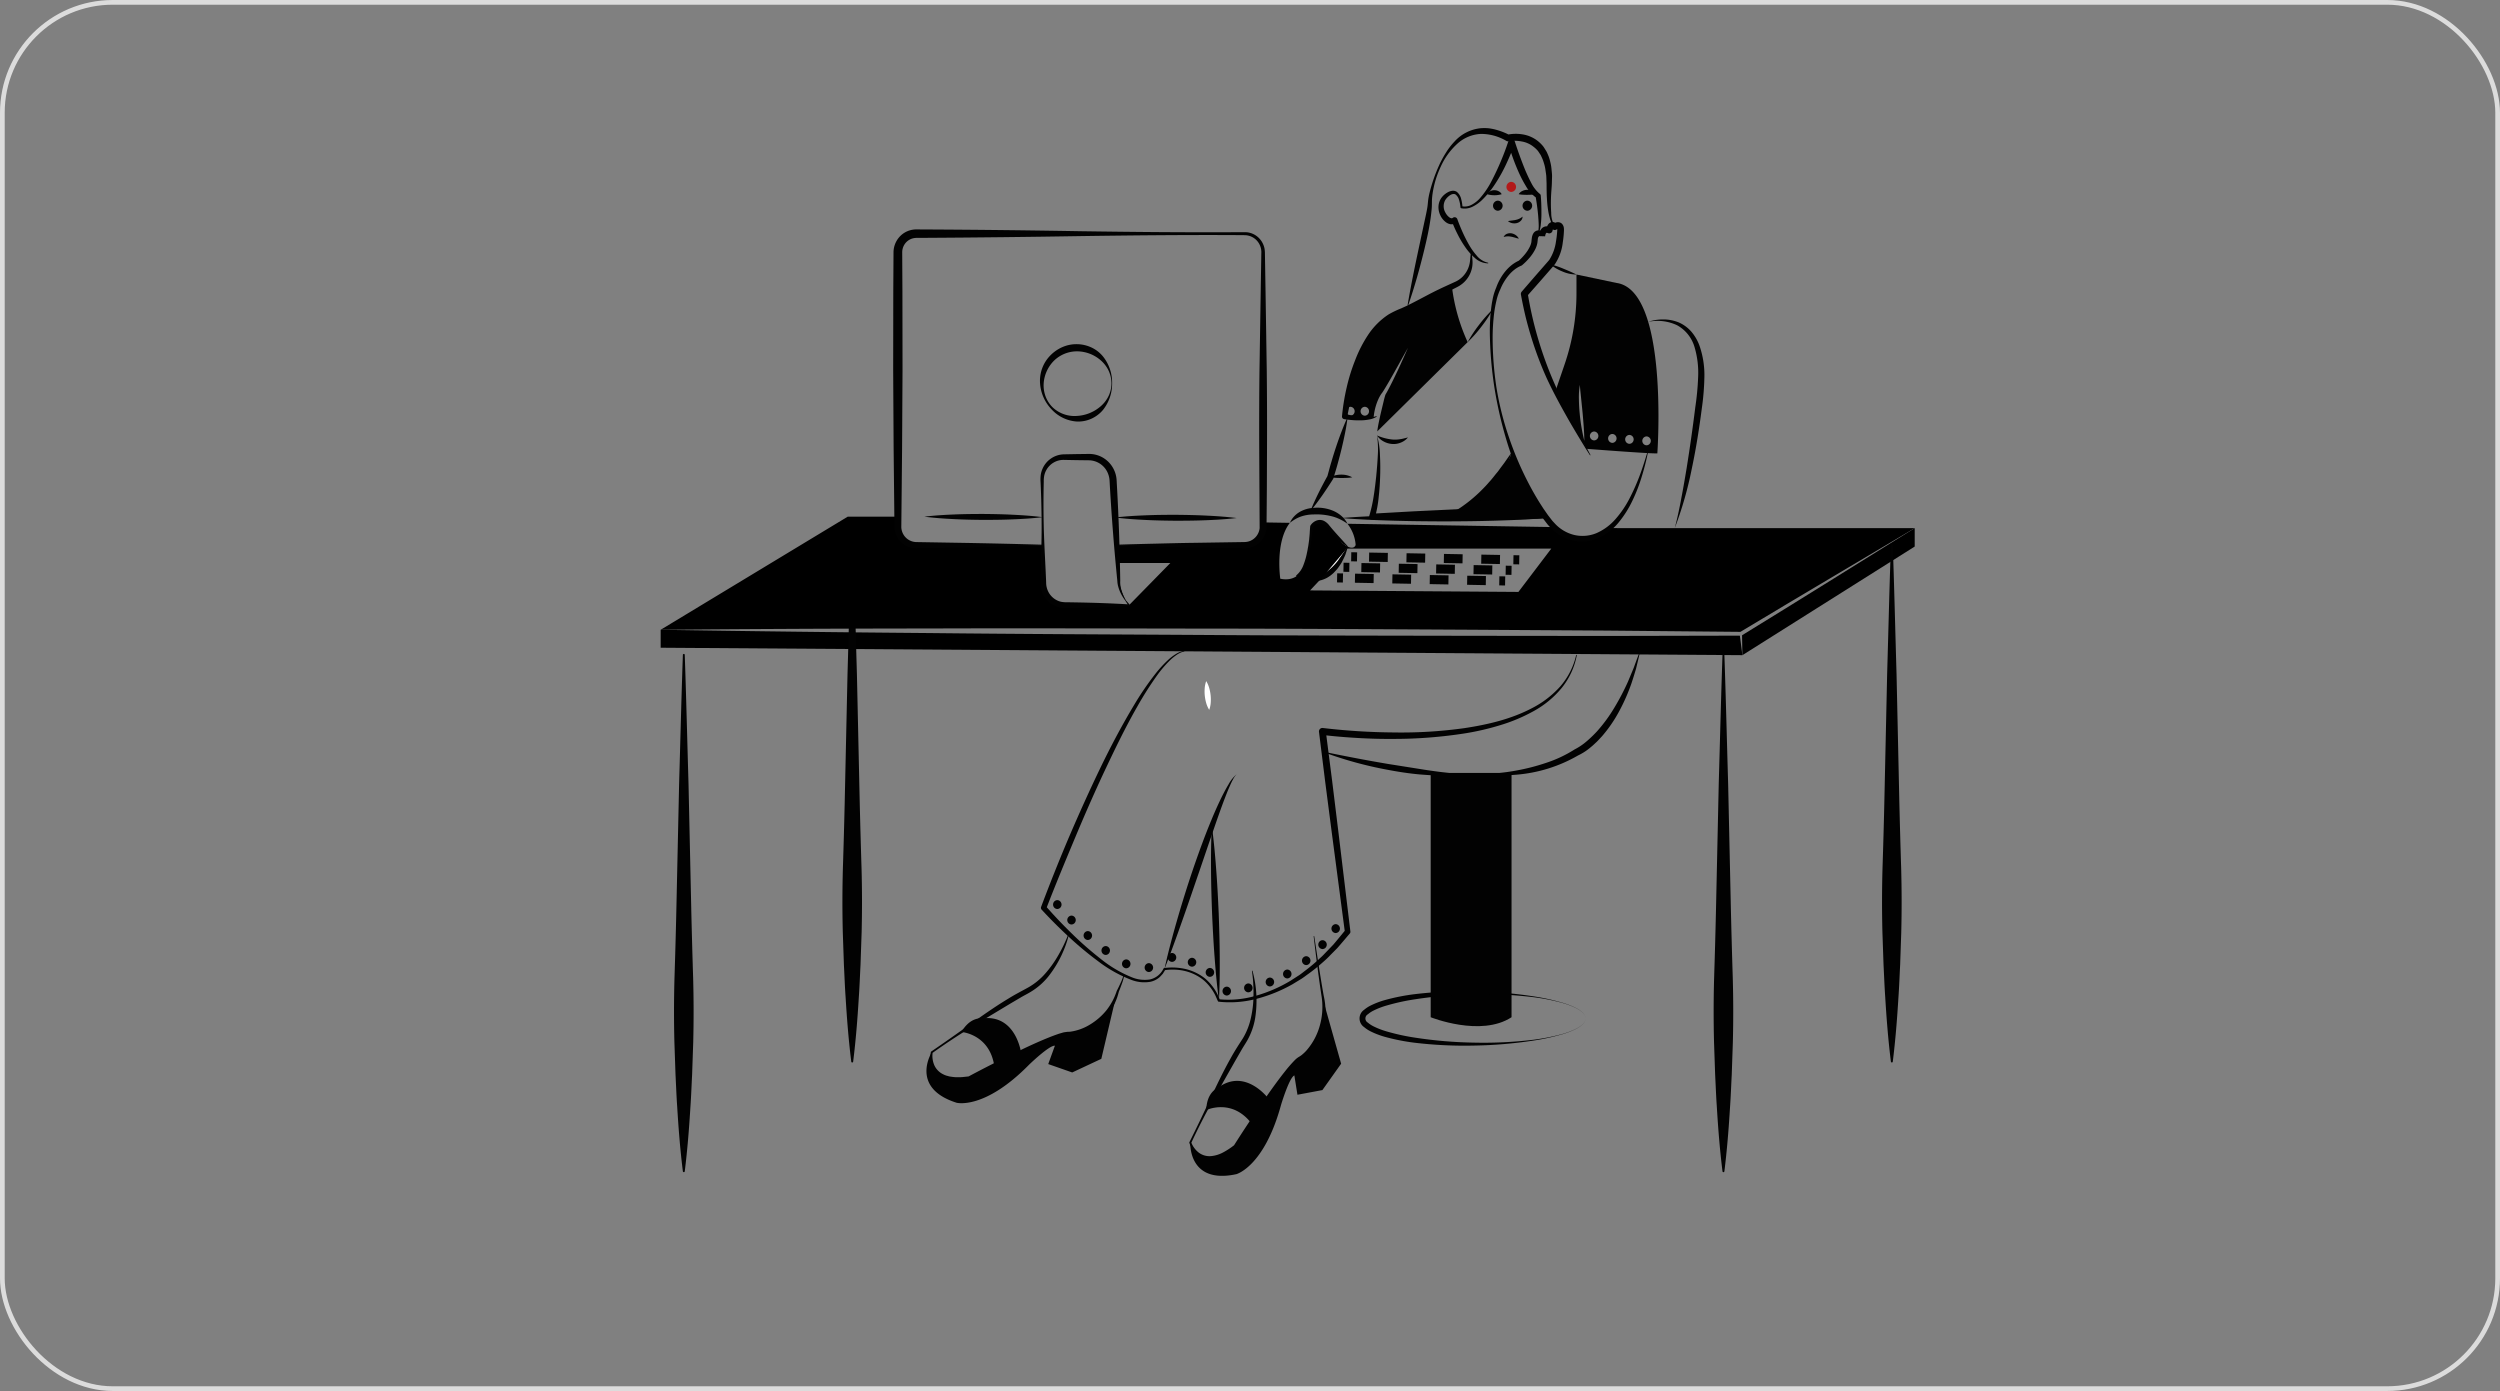 <svg xmlns="http://www.w3.org/2000/svg" width="532" height="296" fill="none"><rect width="100%" height="100%" fill="#808080" stroke="none"/><g clip-path="url(#a)"><path fill="#020202" d="M295.29 83.156c-.1.183-.199.372-.311.555-.05.095-.112.19-.156.278a3.389 3.389 0 0 0-.087.265 20.99 20.99 0 0 0-.305 1.169l-.572 2.38a107.08 107.08 0 0 0-.517 2.387c-.099.53-.199 1.054-.261 1.61l19.237-18.993a39.988 39.988 0 0 1-3.354-11.84 250.418 250.418 0 0 1-11.963 5.4c-8.567 3.605-10.869 22.27-10.869 22.27s3.95.884 6.178.227c.036-.458.1-.914.193-1.364a11.76 11.76 0 0 1 .783-2.488 7.48 7.48 0 0 1 .641-1.168 3.6 3.6 0 0 1 .218-.29l.168-.26c.118-.17.224-.346.33-.523.871-1.421 1.698-2.892 2.513-4.357L299.614 74a210.201 210.201 0 0 1-2.072 4.616c-.722 1.522-1.443 3.043-2.252 4.54Zm-7.92 5.304a.928.928 0 0 1-.639-.29.955.955 0 0 1 0-1.316.928.928 0 0 1 .639-.288.928.928 0 0 1 .639.288.954.954 0 0 1 .261.659.954.954 0 0 1-.261.658.928.928 0 0 1-.639.289Zm3.061 0a.928.928 0 0 1-.639-.29.955.955 0 0 1 0-1.316.928.928 0 0 1 .639-.288.928.928 0 0 1 .639.288.954.954 0 0 1 .261.659.954.954 0 0 1-.261.658.928.928 0 0 1-.639.289Z"/><path fill="#000" d="M293.029 92.663c1.036.46 2.137.752 3.262.867a6.497 6.497 0 0 0 1.616-.062c.554-.068 1.092-.243 1.704-.38a3.75 3.75 0 0 1-1.508 1.092c-.596.25-1.242.35-1.884.294a4.386 4.386 0 0 1-1.816-.552 3.785 3.785 0 0 1-1.374-1.259Zm-54.995 30.19a22.935 22.935 0 0 1-.149-2.607l.149 2.607Zm.044.771-.044-.77a12.678 12.678 0 0 0 1.493 4.918c-1.574-2.342-1.449-4.148-1.449-4.148Zm1.505 4.237c.199.296.43.6.685.909a5.726 5.726 0 0 1-.685-.909Zm131.197 11.561-230.191-1.585v-3.82c19.155.31 38.311.543 57.467.701 19.155.215 38.311.284 57.467.398 19.155.139 38.317.145 57.473.183l28.736.032 28.513-.064.535 4.155Z"/><path fill="#000" d="M407.449 112.385v3.921l-36.669 23.117-.068-4.237 9.17-5.658 9.195-5.702 18.372-11.441Z"/><path stroke="#020202" stroke-miterlimit="10" stroke-width="1.936" d="m284.534 122.971 1.244.023"/><path stroke="#020202" stroke-dasharray="3.98 3.98" stroke-miterlimit="10" stroke-width="1.936" d="m288.337 123.041 29.434.538"/><path stroke="#020202" stroke-miterlimit="10" stroke-width="1.936" d="m319.05 123.603 1.244.023m-34.399-2.914 1.244.022"/><path stroke="#020202" stroke-dasharray="3.98 3.98" stroke-miterlimit="10" stroke-width="1.936" d="m289.698 120.781 29.433.539"/><path stroke="#020202" stroke-miterlimit="10" stroke-width="1.936" d="m320.411 121.343 1.244.022m-34.118-2.884 1.245.022"/><path stroke="#020202" stroke-dasharray="3.98 3.98" stroke-miterlimit="10" stroke-width="1.936" d="m291.341 118.55 29.433.539"/><path stroke="#020202" stroke-miterlimit="10" stroke-width="1.936" d="m322.054 119.112 1.244.022"/><path fill="#020202" d="M181.552 116.012c.32 9.159.531 18.318.801 27.478l.601 27.477c.11 4.58.236 9.159.38 13.739.128 4.579.134 9.159.02 13.738l-.235 6.87c-.119 2.29-.199 4.579-.359 6.869-.278 4.58-.634 9.159-1.208 13.739a.211.211 0 0 1-.067.128.2.2 0 0 1-.267 0 .206.206 0 0 1-.067-.128c-.574-4.58-.93-9.159-1.208-13.739-.161-2.29-.24-4.579-.359-6.869l-.235-6.87c-.116-4.579-.11-9.159.02-13.738.148-4.58.275-9.159.38-13.739l.601-27.477c.27-9.16.481-18.319.801-27.478a.209.209 0 0 1 .061-.139.204.204 0 0 1 .139-.057.2.2 0 0 1 .139.057c.038.037.06.087.062.139Zm-35.836 23.34c.32 9.159.532 18.318.802 27.477l.601 27.478c.109 4.579.236 9.159.38 13.738.128 4.58.134 9.16.02 13.739l-.235 6.869c-.119 2.29-.199 4.58-.359 6.87-.279 4.579-.634 9.159-1.209 13.739a.202.202 0 0 1-.4 0c-.574-4.58-.93-9.16-1.208-13.739-.161-2.29-.24-4.58-.359-6.87l-.236-6.869c-.116-4.579-.109-9.159.02-13.739.149-4.579.276-9.159.381-13.738l.601-27.478c.269-9.159.481-18.318.801-27.477a.205.205 0 0 1 .061-.139.196.196 0 0 1 .139-.057c.052 0 .102.02.139.057.038.036.06.086.061.139Zm257.068-23.34c.32 9.159.532 18.318.801 27.478l.601 27.477c.11 4.58.237 9.159.381 13.739.127 4.579.134 9.159.02 13.738l-.235 6.87c-.119 2.29-.199 4.579-.359 6.869-.279 4.58-.635 9.159-1.209 13.739a.202.202 0 0 1-.4 0c-.574-4.58-.93-9.159-1.209-13.739-.16-2.29-.239-4.579-.358-6.869l-.236-6.87c-.116-4.579-.109-9.159.02-13.738.149-4.58.276-9.159.381-13.739l.601-27.477c.269-9.16.481-18.319.801-27.478a.2.2 0 0 1 .2-.196.2.2 0 0 1 .2.196Zm-35.835 23.34c.32 9.159.532 18.318.801 27.477l.601 27.478c.11 4.579.237 9.159.381 13.738.127 4.58.134 9.16.02 13.739l-.236 6.869c-.119 2.29-.198 4.58-.359 6.87-.278 4.579-.634 9.159-1.208 13.739a.201.201 0 0 1-.067.127.2.2 0 0 1-.133.052.203.203 0 0 1-.2-.179c-.575-4.58-.93-9.16-1.209-13.739-.16-2.29-.24-4.58-.359-6.87l-.235-6.869c-.116-4.579-.109-9.159.02-13.739.149-4.579.275-9.159.381-13.738l.6-27.478c.27-9.159.482-18.318.802-27.477a.2.2 0 0 1 .339-.139.205.205 0 0 1 .061.139Zm-50.312-83.305a4.293 4.293 0 0 1-2.817-1.182 11.89 11.89 0 0 1-2.049-2.324 22.1 22.1 0 0 1-1.571-2.649 27.02 27.02 0 0 1-1.251-2.822l.993.267a1.605 1.605 0 0 1-1.245.38 2.251 2.251 0 0 1-1.025-.44 3.783 3.783 0 0 1-1.197-1.52 3.924 3.924 0 0 1-.364-1.877 3.42 3.42 0 0 1 .641-1.808 4.11 4.11 0 0 1 1.388-1.18c.282-.154.59-.252.908-.29.347-.04.697.045.987.242.467.403.789.951.917 1.56.145.55.234 1.116.265 1.686l-.171-.206a3.106 3.106 0 0 0 2.087-.293 6.322 6.322 0 0 0 1.747-1.351 17.647 17.647 0 0 0 2.538-3.745 54.438 54.438 0 0 0 1.943-4.137 52.672 52.672 0 0 0 1.61-4.277.73.73 0 0 1 .261-.363.713.713 0 0 1 1.106.358l.01.03a91.024 91.024 0 0 0 2.166 5.97c.413.968.845 1.924 1.33 2.836a7.25 7.25 0 0 0 1.758 2.29l.067.05a.506.506 0 0 1 .203.36c.12 1.365.153 2.716.143 4.078a19.065 19.065 0 0 1-.131 2.04 6.3 6.3 0 0 1-.496 1.995.07.07 0 0 1-.126.001.07.07 0 0 1-.005-.051l.001-.006a7.154 7.154 0 0 0 .173-1.962c-.016-.664-.073-1.327-.126-1.99-.118-1.324-.317-2.652-.53-3.954l.269.41a7.635 7.635 0 0 1-2.334-2.578 25.875 25.875 0 0 1-1.528-2.926 44.654 44.654 0 0 1-2.219-6.144l1.377.025a53.76 53.76 0 0 1-1.812 4.345 32.68 32.68 0 0 1-2.274 4.111 19.788 19.788 0 0 1-2.977 3.65 7.82 7.82 0 0 1-1.955 1.348 3.763 3.763 0 0 1-2.37.312.215.215 0 0 1-.17-.195l-.001-.011a6.326 6.326 0 0 0-.297-1.56 2.142 2.142 0 0 0-.777-1.186c-.697-.36-1.723.496-2.173 1.24a2.698 2.698 0 0 0 .035 2.613c.199.4.485.747.834 1.019.134.104.29.174.456.205a.333.333 0 0 0 .271-.065l.055-.038a.613.613 0 0 1 .939.306c.317.913.711 1.837 1.105 2.74.407.9.848 1.784 1.336 2.636.478.851 1.042 1.65 1.684 2.382a4.285 4.285 0 0 0 2.395 1.502c.01.002.018.005.026.01a.08.08 0 0 1 .021.02.078.078 0 0 1 .012.053.069.069 0 0 1-.022.042.073.073 0 0 1-.044.018Z"/><path fill="#020202" d="M313.159 53.582c.06.504.112 1.007.157 1.51a6.332 6.332 0 0 1-.011 1.574 5.863 5.863 0 0 1-2.537 4.02c-.225.15-.459.288-.699.411l-.667.338c-.893.443-1.782.893-2.691 1.3-1.811.833-3.691 1.507-5.553 2.212-.936.343-1.865.7-2.784 1.081-.925.326-1.809.762-2.634 1.297a12.943 12.943 0 0 0-3.695 4.474 36.39 36.39 0 0 0-2.377 5.393 88.545 88.545 0 0 0-2.981 11.512l-.433-.622a25.94 25.94 0 0 0 3.289.636c.554.071 1.112.107 1.671.107a4.948 4.948 0 0 0 1.641-.255.07.07 0 0 1 .077.017.073.073 0 0 1 .015.024.076.076 0 0 1-.027.087 4.494 4.494 0 0 1-1.661.588 10.01 10.01 0 0 1-1.75.166 16.458 16.458 0 0 1-1.749-.056 18.867 18.867 0 0 1-1.746-.21.54.54 0 0 1-.437-.576l.004-.046a45.36 45.36 0 0 1 .974-6.033 39.087 39.087 0 0 1 1.806-5.84 27.56 27.56 0 0 1 2.792-5.46 15.305 15.305 0 0 1 4.327-4.313 19.947 19.947 0 0 1 2.721-1.308c.908-.4 1.801-.839 2.683-1.3 1.772-.904 3.51-1.878 5.301-2.732.892-.435 1.799-.836 2.699-1.254l.677-.309a5.327 5.327 0 0 0 1.672-1.13 5.509 5.509 0 0 0 1.393-2.366c.131-.465.21-.944.234-1.427a51.46 51.46 0 0 1 .158-1.51.071.071 0 0 1 .07-.063.072.072 0 0 1 .071.063Zm-20.13 39.081a16.79 16.79 0 0 1 .63 4.327 49.7 49.7 0 0 1 .034 4.385 51.982 51.982 0 0 1-.305 4.383 25.347 25.347 0 0 1-.808 4.389l-.622-.837 8.816-.498 8.819-.424 8.82-.385c2.94-.142 5.88-.224 8.818-.487-1.439.332-2.9.57-4.361.78-1.461.225-2.926.406-4.392.57-2.932.329-5.87.592-8.81.812-2.938.236-5.881.391-8.823.56-2.944.135-5.886.274-8.834.345l-.01.001a.623.623 0 0 1-.449-.177.655.655 0 0 1-.141-.203.66.66 0 0 1-.023-.457c.406-1.355.716-2.739.926-4.139.23-1.419.397-2.853.548-4.29.136-1.437.261-2.88.328-4.326a20.288 20.288 0 0 0-.161-4.329Z"/><path fill="#020202" d="M328.749 110.24c-2.513.433-13.662.2-19.429.047 0 0 12.335-10.482 12.374-14.415 0 0 4.299 11.231 5.537 11.645l1.518 2.723Zm-41.973-21.479a42.773 42.773 0 0 1-.536 3.315 86.773 86.773 0 0 1-1.551 6.489c-.281 1.075-.625 2.131-.937 3.197l-.006.022a.607.607 0 0 1-.063.14 94.99 94.99 0 0 1-2.296 3.481c-.803 1.138-1.622 2.266-2.525 3.342.51-1.316 1.105-2.58 1.717-3.834a95.394 95.394 0 0 1 1.946-3.694l-.069.161c.3-1.069.568-2.148.899-3.208a80.71 80.71 0 0 1 .997-3.18 74.258 74.258 0 0 1 1.123-3.141c.398-1.04.817-2.075 1.301-3.09Zm5.736 17.962a3.136 3.136 0 0 1 .089 2.55 1.129 1.129 0 0 1-.617.675 3.47 3.47 0 0 0 .082-.806c.004-.263.024-.525.045-.791a4.97 4.97 0 0 1 .401-1.628Z"/><path fill="#020202" d="M306.615 110.24a22.701 22.701 0 0 0 4.558-2.481 30.835 30.835 0 0 0 3.937-3.282c.603-.609 1.212-1.213 1.761-1.879.602-.619 1.1-1.327 1.662-1.991.29-.327.523-.694.787-1.042l.789-1.053c.509-.716.989-1.456 1.546-2.165a31.547 31.547 0 0 1-.949 2.521c-.413.794-.782 1.624-1.272 2.38a22.746 22.746 0 0 1-3.344 4.256 19.367 19.367 0 0 1-4.357 3.211 12.131 12.131 0 0 1-5.118 1.525Zm-7.072-45.349c.675-4.014 1.502-7.985 2.344-11.946l1.267-5.928c.216-.984.437-1.966.596-2.945.074-.483.105-.938.164-1.5.069-.517.166-1.03.291-1.536a34.127 34.127 0 0 1 2.008-5.797 22.19 22.19 0 0 1 1.454-2.703 14.494 14.494 0 0 1 1.886-2.453 8.657 8.657 0 0 1 5.565-2.799 9.786 9.786 0 0 1 1.606.008 11.09 11.09 0 0 1 1.566.298c1.016.273 2.001.655 2.937 1.14l-.485-.066a8.957 8.957 0 0 1 3.353-.053 6.96 6.96 0 0 1 3.116 1.368c.454.36.866.772 1.227 1.227.163.236.308.484.461.727.162.233.296.486.4.752a7.95 7.95 0 0 1 .552 1.584c.146.53.248 1.073.303 1.62.04.542.129 1.084.123 1.623l-.045 1.612c-.051 1.056-.162 2.06-.185 3.098a29.898 29.898 0 0 0 .051 3.082 5.468 5.468 0 0 0 .798 2.878l.007.009a.072.072 0 0 1-.007.095.071.071 0 0 1-.046.02.069.069 0 0 1-.048-.017 3.335 3.335 0 0 1-.847-1.364c-.17-.504-.306-1.02-.409-1.543a23.45 23.45 0 0 1-.361-3.149c-.068-1.045-.067-2.124-.073-3.15l-.056-1.512c-.032-.501-.132-.99-.191-1.484a8.45 8.45 0 0 0-.338-1.43 7.79 7.79 0 0 0-.517-1.337 2.672 2.672 0 0 0-.344-.61c-.13-.191-.25-.39-.383-.578a6.205 6.205 0 0 0-.986-.932 5.453 5.453 0 0 0-2.474-1.093 7.855 7.855 0 0 0-2.769-.049l-.044.008a.682.682 0 0 1-.442-.073 10.566 10.566 0 0 0-5.38-1.496 7.99 7.99 0 0 0-5.121 2.139 14.737 14.737 0 0 0-3.46 4.792 20.506 20.506 0 0 0-1.748 5.738c-.075.488-.123.98-.145 1.474-.008.45.001 1.012-.033 1.537a38.374 38.374 0 0 1-.367 3.064c-.314 2.02-.773 4.004-1.246 5.98-.959 3.95-2.059 7.86-3.389 11.706a.07.07 0 0 1-.084.046.07.07 0 0 1-.052-.082Zm-25.058 46.37a4.7 4.7 0 0 1 .82-1.277 5.286 5.286 0 0 1 1.193-.999 6.539 6.539 0 0 1 2.974-.903l-.052.004a8.682 8.682 0 0 1 4.215.585 6.707 6.707 0 0 1 1.82 1.123 5.164 5.164 0 0 1 1.286 1.663 11.217 11.217 0 0 0-1.706-1.009 9.115 9.115 0 0 0-1.778-.619 13.164 13.164 0 0 0-3.678-.356l-.052.004c-.884 0-1.763.14-2.605.416-.43.146-.846.334-1.242.559-.415.242-.815.512-1.195.809Z"/><path fill="#fff" d="M286.776 116.305c-4.217 10.282-10.75 6.226-10.75 6.226s2.933-1.794 3.437-10.396c0 0 1.273-1.892 2.917 0a46.17 46.17 0 0 0 4.396 4.17Z"/><path fill="#020202" d="M286.836 116.29c-.145.528-.326 1.14-.545 1.768-.243.588-.52 1.114-.799 1.671-.157.265-.339.517-.514.773a5.932 5.932 0 0 1-.561.748l-.647.686a7.992 7.992 0 0 1-.735.604 5.718 5.718 0 0 1-3.576 1.126 7.878 7.878 0 0 1-3.532-.971.178.178 0 0 1-.096-.148.18.18 0 0 1 .072-.162l.025-.02a5.143 5.143 0 0 0 1.469-2.198c.328-.849.577-1.728.744-2.625.106-.441.164-.898.256-1.343.064-.453.134-.905.188-1.359.04-.458.091-.912.122-1.37.018-.46.059-.917.093-1.375l.003-.039a.568.568 0 0 1 .111-.302 2.64 2.64 0 0 1 1.231-.976 2.022 2.022 0 0 1 1.651.096c.42.234.787.554 1.078.941.244.298.492.599.749.896a91.992 91.992 0 0 0 1.582 1.768l.803.887c.278.311.521.555.828.924Zm-.121.031a8.964 8.964 0 0 1-.984-.629 20.487 20.487 0 0 1-.977-.704 25.87 25.87 0 0 1-1.862-1.541c-.303-.27-.597-.554-.88-.853a2.463 2.463 0 0 0-.748-.57.746.746 0 0 0-.649-.006 1.719 1.719 0 0 0-.604.497l.115-.34c-.041.475-.073.951-.129 1.424-.06.474-.141.946-.21 1.418-.083.471-.184.94-.278 1.409-.125.465-.226.933-.385 1.388a13.832 13.832 0 0 1-1.169 2.636 7.466 7.466 0 0 1-1.83 2.246l.001-.33a5.12 5.12 0 0 0 1.603.566c.281.046.565.066.849.061.281.005.561-.017.837-.067a7.156 7.156 0 0 0 2.973-1.31 11.747 11.747 0 0 0 2.378-2.382c.314-.478.681-.959.99-1.428l.959-1.485Zm-3.611-14.75a3.419 3.419 0 0 1 1.134-.442 5.549 5.549 0 0 1 1.192-.127 4.761 4.761 0 0 1 2.323.569 7.95 7.95 0 0 1-1.183.124c-.384.018-.764.021-1.144.022a17.176 17.176 0 0 1-2.322-.146Zm-31.127 37.058a4.913 4.913 0 0 0-1.723.822c-.526.374-1.019.793-1.474 1.253a25.217 25.217 0 0 0-2.521 2.975 73.214 73.214 0 0 0-4.211 6.619c-2.608 4.549-4.882 9.29-7.125 14.04-2.226 4.76-4.329 9.582-6.354 14.436-2.031 4.851-4.05 9.716-5.941 14.619l-.108-.597a99.5 99.5 0 0 0 5.534 5.835 72.57 72.57 0 0 0 6.03 5.303 26.325 26.325 0 0 0 6.821 4.054 7.138 7.138 0 0 0 3.798.439 4.166 4.166 0 0 0 1.706-.816c.5-.4.904-.911 1.181-1.493l.002-.005a.22.22 0 0 1 .065-.077.216.216 0 0 1 .093-.038 12.477 12.477 0 0 1 3.681.048c1.221.184 2.402.579 3.49 1.17a9.977 9.977 0 0 1 1.545 1.033c.474.404.91.851 1.301 1.338.399.479.752.994 1.058 1.539.316.537.532 1.126.802 1.687l-.193-.162a20.87 20.87 0 0 0 7.857-.766 30.233 30.233 0 0 0 7.3-3.163l1.682-1.081c.566-.351 1.071-.795 1.61-1.188a36.891 36.891 0 0 0 3.051-2.592c.513-.428.953-.937 1.422-1.414l1.39-1.447c.87-1.02 1.71-2.067 2.566-3.097l-.122.447-2.805-21.298-1.38-10.651-1.325-10.659a.754.754 0 0 1 .206-.612.721.721 0 0 1 .602-.214l.009.001c5.005.594 10.037.91 15.076.949a97.017 97.017 0 0 0 15.069-.92c4.959-.753 9.93-1.912 14.385-4.26a20.746 20.746 0 0 0 5.948-4.562 15.394 15.394 0 0 0 3.432-6.714.07.07 0 0 1 .031-.044.073.073 0 0 1 .052-.01.07.07 0 0 1 .044.031c.01.015.014.034.011.053a15.71 15.71 0 0 1-3.233 6.975 20.396 20.396 0 0 1-5.947 4.906 36 36 0 0 1-7.087 2.988 55.295 55.295 0 0 1-7.468 1.741 98.33 98.33 0 0 1-15.24 1.191c-2.548.024-5.095-.05-7.638-.197-2.546-.148-5.075-.349-7.627-.665l.817-.824 1.362 10.654 1.307 10.661 2.57 21.328.004.03a.536.536 0 0 1-.126.417c-.892 1.041-1.768 2.096-2.674 3.122l-1.448 1.46c-.469.499-.964.974-1.482 1.421a37.734 37.734 0 0 1-3.192 2.578c-.562.389-1.089.829-1.679 1.175l-1.752 1.065a31.508 31.508 0 0 1-7.556 3.068 22.197 22.197 0 0 1-8.113.629.229.229 0 0 1-.177-.129l-.017-.034c-.256-.539-.458-1.109-.758-1.624a9.7 9.7 0 0 0-.996-1.477 9.539 9.539 0 0 0-1.227-1.282 9.65 9.65 0 0 0-1.463-.996 10.238 10.238 0 0 0-3.34-1.148 11.683 11.683 0 0 0-3.532-.018l.161-.119-.559.894c-.244.256-.466.537-.733.769a4.383 4.383 0 0 1-1.892.924 7.618 7.618 0 0 1-4.08-.413 28.541 28.541 0 0 1-7.08-3.982 72.618 72.618 0 0 1-6.239-5.198 101.047 101.047 0 0 1-5.75-5.757.574.574 0 0 1-.112-.585l.005-.012a380.234 380.234 0 0 1 5.868-14.701c2.08-4.847 4.237-9.661 6.52-14.416 2.28-4.756 4.746-9.427 7.464-13.951a62.12 62.12 0 0 1 4.47-6.532 25.44 25.44 0 0 1 2.677-2.919c.484-.454 1.01-.859 1.57-1.212a5.09 5.09 0 0 1 1.828-.757.069.069 0 0 1 .052.012.076.076 0 0 1 .029.045.075.075 0 0 1-.011.053.07.07 0 0 1-.044.031Zm98.761-70.141a9.658 9.658 0 0 1 3.209-.51 8.698 8.698 0 0 1 3.256.619 7.54 7.54 0 0 1 2.738 2.008 9.762 9.762 0 0 1 1.712 2.962 19.05 19.05 0 0 1 1.042 6.646 54.29 54.29 0 0 1-.536 6.606c-.562 4.342-1.239 8.672-2.153 12.957a78.615 78.615 0 0 1-3.617 12.61 89.174 89.174 0 0 0 1.399-6.388c.414-2.138.78-4.284 1.137-6.431a369.73 369.73 0 0 0 1.836-12.93 57.33 57.33 0 0 0 .603-6.435 19.209 19.209 0 0 0-.743-6.26 7.833 7.833 0 0 0-1.385-2.735 7.715 7.715 0 0 0-2.321-1.977 9.687 9.687 0 0 0-6.177-.742Z"/><path fill="#020202" d="M281.983 160.032c4.478.929 8.949 1.788 13.433 2.541l6.734 1.069c2.245.366 4.5.668 6.766.907a54.32 54.32 0 0 0 6.822.196 49.804 49.804 0 0 0 6.769-.746 44.584 44.584 0 0 0 6.547-1.676 26.726 26.726 0 0 0 6.033-2.851l.026-.016.091-.045a12.785 12.785 0 0 0 2.421-1.648 25.919 25.919 0 0 0 2.204-2.118 32.232 32.232 0 0 0 3.674-4.999 51.764 51.764 0 0 0 2.921-5.571l1.219-2.928c.365-.994.722-1.994 1.107-2.989l.002-.003a.07.07 0 0 1 .035-.039.075.075 0 0 1 .051-.004.073.073 0 0 1 .048.085c-.231 1.041-.49 2.078-.741 3.121a88.42 88.42 0 0 1-.959 3.068 40.078 40.078 0 0 1-2.594 5.908 28.982 28.982 0 0 1-3.668 5.359c-.37.401-.737.806-1.121 1.194-.408.366-.788.76-1.225 1.098a12.053 12.053 0 0 1-2.831 1.845l.118-.06a31.244 31.244 0 0 1-13.24 4.129c-4.571.367-9.16.462-13.743.286a108.136 108.136 0 0 1-6.87-.354c-2.286-.21-4.556-.562-6.808-.996a81.48 81.48 0 0 1-13.262-3.626.072.072 0 0 1-.04-.037.08.08 0 0 1-.002-.055.081.081 0 0 1 .033-.038.078.078 0 0 1 .05-.007Zm3.446-49.792c3.637-.296 7.275-.451 10.912-.556 3.638-.114 7.275-.145 10.913-.159 3.637.012 7.275.043 10.912.157 3.638.104 7.275.26 10.913.558-3.638.298-7.275.454-10.913.558-3.637.114-7.275.145-10.912.157-3.638-.014-7.275-.045-10.913-.159-3.637-.105-7.275-.26-10.912-.556Z"/><path fill="#000" d="m344.389 112.385-1.829-.032a9.294 9.294 0 0 1-5.089 2.255 8.54 8.54 0 0 1-3.64-.477 8.633 8.633 0 0 1-3.117-1.967l-43.973-.707a8.282 8.282 0 0 1 1.742 4.508s-.728 2.892-6.37-4.161c0 0-2.246-.903-2.719.474-.467 1.382-.05 12.3-6.949 10.873 0 0-1.157-7.779 2.04-11.89l-5.694-.092v.867a4.03 4.03 0 0 1-.298 1.522 3.983 3.983 0 0 1-.85 1.29 3.905 3.905 0 0 1-1.271.862 3.86 3.86 0 0 1-1.499.302h-27.227l.239 4.234c0-.278.012-.435.012-.435h11.149l-8.778 8.96h-13.662a4.544 4.544 0 0 1-3.213-1.341 4.679 4.679 0 0 1-1.36-3.244l-.1-8.174H194.98a3.868 3.868 0 0 1-2.771-1.164 3.98 3.98 0 0 1-.849-1.29 4.03 4.03 0 0 1-.298-1.522v-2.088h-10.669l-39.804 24.07c19.155-.171 38.311-.263 57.467-.278 19.161-.07 38.317 0 57.473.025 19.155.006 38.311.139 57.473.24l28.73.183 28.631.272 9.183-5.5 9.295-5.531 18.608-11.044h-63.06Zm-21.271 13.576-44.334-.322 2.619-2.791 5.189-6.112h43.525l-6.999 9.225Z"/><path fill="#020202" d="M237.649 115.915c2.746-.097 5.492-.163 8.238-.228 2.746-.066 5.493-.142 8.239-.174l8.239-.129 2.059-.032c.167-.004.355-.002.504-.011.143-.005.286-.021.427-.046.281-.046.554-.13.813-.249a3.28 3.28 0 0 0 1.288-1.077c.33-.466.535-1.012.594-1.583l-.084-16.645c-.026-5.574-.009-11.149.05-16.723l.257-16.724.136-8.361a3.68 3.68 0 0 0-.176-1.413 3.638 3.638 0 0 0-.699-1.236 3.576 3.576 0 0 0-1.114-.866 3.535 3.535 0 0 0-1.357-.363c-.653-.028-1.364-.02-2.043-.026-10.985-.055-21.97.05-32.955.212a3121.4 3121.4 0 0 1-32.955.372l-2.06.012a3.065 3.065 0 0 0-1.536.4c-.459.266-.842.65-1.11 1.113-.267.463-.41.99-.414 1.526l.045 8.353.023 16.723-.096 16.724-.163 16.695a3.31 3.31 0 0 0 .476 1.622 3.24 3.24 0 0 0 1.209 1.165c.513.281 1.09.422 1.673.409l2.06.035 8.239.14c5.492.099 10.985.228 16.477.385a.092.092 0 0 1 .091.094.093.093 0 0 1-.091.095c-5.492.157-10.985.286-16.477.384l-8.239.141-2.06.035a4.657 4.657 0 0 1-2.302-.495 4.613 4.613 0 0 1-1.785-1.631 4.702 4.702 0 0 1-.729-2.324l-.178-16.75-.096-16.724.023-16.723.05-8.371a4.97 4.97 0 0 1 .691-2.449 4.884 4.884 0 0 1 1.805-1.77 4.852 4.852 0 0 1 2.414-.608l2.06.012c10.985.056 21.97.18 32.955.373 10.985.162 21.97.267 32.955.211.693.004 1.357-.018 2.076-.004.747.03 1.473.262 2.103.672a4.31 4.31 0 0 1 1.492 1.663c.173.339.301.699.383 1.071.069.368.103.741.102 1.116l.136 8.361.257 16.724c.056 5.574.073 11.149.05 16.723l-.033 8.362-.034 4.181-.018 2.09-.009 1.046-.004.522c-.002.171-.017.403-.032.6a4.721 4.721 0 0 1-.889 2.264 4.62 4.62 0 0 1-1.89 1.504 4.505 4.505 0 0 1-1.161.318 4.299 4.299 0 0 1-.599.043c-.193.004-.349-.003-.526-.004l-2.059-.032-8.239-.129c-2.746-.032-5.493-.109-8.239-.175-2.746-.064-5.492-.13-8.238-.227a.09.09 0 0 1-.064-.029.093.093 0 0 1 0-.131.086.086 0 0 1 .064-.029Z"/><path fill="#020202" d="M236.66 81.554a9.002 9.002 0 0 1-1.932 5.663 6.95 6.95 0 0 1-2.506 1.897 6.846 6.846 0 0 1-3.073.588 8.012 8.012 0 0 1-5.423-2.644 8.858 8.858 0 0 1-2.404-5.504 7.714 7.714 0 0 1 .439-3.134 7.63 7.63 0 0 1 1.657-2.682 8.172 8.172 0 0 1 2.602-1.85 7.54 7.54 0 0 1 6.236.053 6.975 6.975 0 0 1 2.482 1.94 8.932 8.932 0 0 1 1.922 5.673Zm-.141 0a6.419 6.419 0 0 0-.674-2.815 6.865 6.865 0 0 0-1.763-2.192 7.73 7.73 0 0 0-4.933-1.782 7.02 7.02 0 0 0-4.793 1.925 7.595 7.595 0 0 0-2.262 4.864c-.062.95.075 1.904.402 2.797a6.48 6.48 0 0 0 1.553 2.38 6.825 6.825 0 0 0 2.37 1.42 6.754 6.754 0 0 0 2.73.36 8.394 8.394 0 0 0 4.944-1.94 6.871 6.871 0 0 0 1.763-2.197c.435-.875.662-1.84.663-2.82Zm26.631 28.684c-2.154.252-4.308.379-6.461.463-2.154.091-4.307.108-6.46.112-2.153-.021-4.306-.057-6.459-.167-2.153-.102-4.305-.249-6.457-.521 2.154-.254 4.307-.382 6.461-.465 2.154-.091 4.307-.108 6.46-.109 2.153.022 4.306.058 6.459.168 2.152.102 4.305.249 6.457.519Zm-41.291-.183c-2.098.253-4.194.38-6.291.464-2.096.092-4.192.11-6.288.114-2.096-.02-4.192-.056-6.288-.166-2.096-.101-4.191-.247-6.286-.519 2.097-.254 4.194-.382 6.29-.466 2.096-.091 4.193-.109 6.289-.111 2.096.021 4.192.057 6.287.167 2.096.101 4.192.247 6.287.517Zm25.933 96.172c.796-3.626 1.758-7.204 2.788-10.761a248.601 248.601 0 0 1 3.329-10.596c1.208-3.5 2.462-6.987 3.892-10.409a83.778 83.778 0 0 1 2.283-5.075c.427-.827.85-1.654 1.336-2.449a7.609 7.609 0 0 1 1.729-2.171 4.771 4.771 0 0 0-.781 1.122c-.22.402-.42.814-.603 1.236-.376.836-.719 1.69-1.049 2.549-.665 1.715-1.274 3.456-1.889 5.193l-1.802 5.231-1.784 5.24c-1.204 3.49-2.383 6.99-3.619 10.473-1.225 3.487-2.476 6.966-3.83 10.417Z"/><path fill="#020202" d="M259.388 212.907c-.417-3.08-.695-6.166-.924-9.254-.238-3.088-.394-6.179-.533-9.271-.113-3.092-.209-6.186-.223-9.283-.022-3.097.006-6.195.173-9.3.419 3.08.698 6.166.927 9.254.237 3.088.393 6.179.531 9.271.111 3.092.207 6.186.22 9.283.022 3.097-.005 6.195-.171 9.3Zm59.348-168.062a1.05 1.05 0 0 0 .725-.327c.191-.2.297-.468.297-.746a1.08 1.08 0 0 0-.297-.746c-.191-.2-.45-.318-.725-.328-.274.01-.534.127-.724.328a1.082 1.082 0 0 0 0 1.492c.19.2.45.318.724.327Zm6.282 0c.274-.01.534-.127.725-.327.191-.2.297-.468.297-.746a1.08 1.08 0 0 0-.297-.746 1.053 1.053 0 0 0-.725-.328c-.274.01-.534.127-.725.328a1.085 1.085 0 0 0 0 1.492c.191.2.451.318.725.327Zm1.84-3.52a9.144 9.144 0 0 1-.981.106c-.298.025-.576.025-.856.032-.279.004-.557-.006-.855-.022a5.973 5.973 0 0 1-.988-.116c.197-.31.48-.555.814-.703a2.421 2.421 0 0 1 2.053-.008c.339.143.624.392.813.71Zm-7.297 0a4.806 4.806 0 0 1-.841.175 5.312 5.312 0 0 1-1.425 0 4.425 4.425 0 0 1-.843-.175c.152-.285.392-.511.682-.646.271-.14.571-.209.874-.204.302-.002.6.069.87.206.291.133.531.359.683.644Zm4.442 4.765a1.263 1.263 0 0 1-.391.91 1.825 1.825 0 0 1-.889.486 2.238 2.238 0 0 1-.974-.008 2.085 2.085 0 0 1-.855-.422c.293-.064.591-.11.89-.135.275-.05.54-.063.785-.133a3.154 3.154 0 0 0 1.434-.698Zm-4.027 4.349a1.233 1.233 0 0 1 .711-.682c.32-.127.668-.16 1.005-.095.322.064.627.199.894.394.26.19.473.44.624.728a6.821 6.821 0 0 1-.871-.23c-.273-.062-.522-.156-.774-.188a3.127 3.127 0 0 0-1.589.073Z"/><path fill="#B21919" d="M321.593 40.846c.274-.01.534-.127.725-.327.191-.2.297-.468.297-.746a1.08 1.08 0 0 0-.297-.746 1.053 1.053 0 0 0-.725-.327c-.274.01-.534.127-.724.327a1.082 1.082 0 0 0 0 1.492c.19.2.45.318.724.327Z"/><path fill="#020202" d="M304.45 164.487v51.979s10.66 4.283 17.205 0v-51.979"/><path fill="#020202" d="M337.416 216.729a1.978 1.978 0 0 1-.738 1.362 6.386 6.386 0 0 1-1.319.871c-.944.47-1.929.851-2.942 1.138a46.416 46.416 0 0 1-6.164 1.343 92.32 92.32 0 0 1-12.578 1.055 89.453 89.453 0 0 1-12.642-.605 44.183 44.183 0 0 1-6.26-1.233 17.674 17.674 0 0 1-3.054-1.156 6.973 6.973 0 0 1-1.451-.949 2.198 2.198 0 0 1-.702-.793 2.235 2.235 0 0 1 0-2.067c.166-.319.407-.591.701-.793a6.954 6.954 0 0 1 1.452-.949c.981-.48 2.003-.867 3.053-1.157a43.923 43.923 0 0 1 6.261-1.235 89.156 89.156 0 0 1 12.642-.605 92.35 92.35 0 0 1 12.579 1.057c2.081.307 4.14.756 6.163 1.344 1.013.287 1.998.668 2.942 1.138.474.234.916.527 1.319.871a1.983 1.983 0 0 1 .738 1.363Zm0 0a1.964 1.964 0 0 0-.746-1.354 6.399 6.399 0 0 0-1.321-.859 17.052 17.052 0 0 0-2.946-1.113 43.558 43.558 0 0 0-6.174-1.215 88.811 88.811 0 0 0-12.554-.598 92.178 92.178 0 0 0-12.491 1.05 46.058 46.058 0 0 0-6.077 1.324c-.976.276-1.925.642-2.835 1.094a5.837 5.837 0 0 0-1.188.782 1.015 1.015 0 0 0 0 1.778c.363.309.762.572 1.188.782.91.452 1.859.818 2.835 1.095a45.605 45.605 0 0 0 6.076 1.325 91.54 91.54 0 0 0 12.492 1.05 88.664 88.664 0 0 0 12.554-.6 43.434 43.434 0 0 0 6.175-1.216 16.91 16.91 0 0 0 2.945-1.113c.473-.23.917-.519 1.321-.859a1.96 1.96 0 0 0 .746-1.353Zm6.599-156.513-8.542-1.8v3.972a46.577 46.577 0 0 1-2.494 15.06l-1.977 5.785 6.62 12.277s13.809 1.076 15.06.969c0 0 2.507-34.672-8.667-36.263Zm-7.863 27.688a36.59 36.59 0 0 1-.162-3 15.687 15.687 0 0 1 .205-2.999c.062.998.187 1.983.28 2.974l.299 2.962c.174 1.982.348 3.965.373 5.973a38.117 38.117 0 0 1-.995-5.91Zm3.079 5.815a.927.927 0 0 1-.64-.288.957.957 0 0 1 0-1.318.926.926 0 0 1 .64-.288.93.93 0 0 1 .641.288.957.957 0 0 1 0 1.318.93.93 0 0 1-.641.288Zm3.876.524a.928.928 0 0 1-.639-.289.956.956 0 0 1 0-1.316.928.928 0 0 1 .639-.289.928.928 0 0 1 .639.289.956.956 0 0 1 0 1.316.927.927 0 0 1-.639.29Zm3.633.202a.928.928 0 0 1-.64-.288.957.957 0 0 1 0-1.318.928.928 0 0 1 .64-.288.929.929 0 0 1 .641.288.957.957 0 0 1 0 1.318.928.928 0 0 1-.641.288Zm3.646.316a.926.926 0 0 1-.64-.288.953.953 0 0 1 0-1.318.926.926 0 0 1 .64-.288.926.926 0 0 1 .64.288.953.953 0 0 1 0 1.318.926.926 0 0 1-.64.288Z"/><path fill="#020202" d="M329.888 56.235c.972.248 1.925.57 2.849.962.92.38 1.817.763 2.739 1.222a7.578 7.578 0 0 1-2.97-.637 9.634 9.634 0 0 1-2.618-1.547Zm-17.57 16.57a27.761 27.761 0 0 1 2.436-3.688 27.246 27.246 0 0 1 2.927-3.299 27.368 27.368 0 0 1-2.436 3.687 27.548 27.548 0 0 1-2.927 3.3Zm-87.323 120.633a.926.926 0 0 0 .639-.288.957.957 0 0 0 0-1.317.923.923 0 0 0-.639-.289.928.928 0 0 0-.64.289.957.957 0 0 0 0 1.317.93.93 0 0 0 .64.288Zm3.023 3.296a.929.929 0 0 0 .64-.288.957.957 0 0 0 0-1.317.926.926 0 0 0-.64-.289.923.923 0 0 0-.639.289.957.957 0 0 0 0 1.317c.168.176.397.28.639.288Zm3.472 3.296a.926.926 0 0 0 .639-.288.957.957 0 0 0 0-1.317.928.928 0 0 0-.639-.289.928.928 0 0 0-.639.289.954.954 0 0 0 0 1.317c.168.176.397.28.639.288Zm3.807 3.183a.93.93 0 0 0 .64-.289.957.957 0 0 0 0-1.317.93.93 0 0 0-.64-.289.93.93 0 0 0-.639.289.957.957 0 0 0 0 1.317.93.93 0 0 0 .639.289Zm4.368 2.841a.923.923 0 0 0 .639-.289.953.953 0 0 0 0-1.316.923.923 0 0 0-.639-.289.928.928 0 0 0-.64.289.953.953 0 0 0 0 1.316.928.928 0 0 0 .64.289Zm4.815.796a.932.932 0 0 0 .64-.289.957.957 0 0 0 0-1.317.932.932 0 0 0-.64-.289.928.928 0 0 0-.639.289.957.957 0 0 0 0 1.317c.168.177.397.28.639.289Zm4.928-2.16a.928.928 0 0 0 .639-.288.957.957 0 0 0 0-1.317.925.925 0 0 0-.639-.289.926.926 0 0 0-.64.289.957.957 0 0 0 0 1.317c.168.176.398.28.64.288Zm4.255 1.023a.923.923 0 0 0 .639-.289.953.953 0 0 0 0-1.316.923.923 0 0 0-.639-.289.923.923 0 0 0-.639.289.95.95 0 0 0-.263.658.95.95 0 0 0 .263.658.923.923 0 0 0 .639.289Zm3.807 2.16a.93.93 0 0 0 .64-.289.957.957 0 0 0 0-1.317.93.93 0 0 0-.64-.289.93.93 0 0 0-.639.289.957.957 0 0 0 0 1.317.93.93 0 0 0 .639.289Zm3.584 3.978a.928.928 0 0 0 .639-.289.958.958 0 0 0 0-1.317.928.928 0 0 0-.639-.289.928.928 0 0 0-.639.289.953.953 0 0 0 0 1.317c.168.177.397.28.639.289Zm4.591-.682a.93.93 0 0 0 .64-.289.957.957 0 0 0 0-1.317.93.93 0 0 0-.64-.289.928.928 0 0 0-.639.289.957.957 0 0 0 0 1.317c.168.177.397.28.639.289Zm4.592-1.251a.926.926 0 0 0 .639-.288.957.957 0 0 0 0-1.317.928.928 0 0 0-.639-.289.932.932 0 0 0-.64.289.957.957 0 0 0 0 1.317.93.93 0 0 0 .64.288Zm3.695-1.704a.932.932 0 0 0 .64-.289.957.957 0 0 0 0-1.317.932.932 0 0 0-.64-.289.928.928 0 0 0-.639.289.957.957 0 0 0 0 1.317c.168.177.397.28.639.289Zm4.032-2.842a.923.923 0 0 0 .639-.289.953.953 0 0 0 0-1.316.923.923 0 0 0-.639-.289.928.928 0 0 0-.64.289.953.953 0 0 0 0 1.316.928.928 0 0 0 .64.289Zm3.471-3.41a.93.93 0 0 0 .64-.288.957.957 0 0 0 0-1.317.932.932 0 0 0-.64-.289.928.928 0 0 0-.639.289.957.957 0 0 0 0 1.317c.168.176.397.28.639.288Zm2.8-3.409a.928.928 0 0 0 .639-.289.957.957 0 0 0 0-1.317.928.928 0 0 0-.639-.289.928.928 0 0 0-.639.289.954.954 0 0 0 0 1.317c.168.177.397.28.639.289Z"/><path fill="#020202" d="M350.666 96.364a53.981 53.981 0 0 1-1.34 5.182 34.65 34.65 0 0 1-1.952 5.006 22.29 22.29 0 0 1-2.889 4.58 11.855 11.855 0 0 1-4.329 3.367 8.723 8.723 0 0 1-5.511.519 9.502 9.502 0 0 1-4.784-2.833l-.482-.519-.412-.538c-.273-.36-.559-.711-.807-1.086l-.768-1.112-.717-1.143a48.06 48.06 0 0 1-2.529-4.749 68.978 68.978 0 0 1-3.766-10.04 85.26 85.26 0 0 1-2.355-10.445 81.973 81.973 0 0 1-.969-10.667 44.292 44.292 0 0 1 .159-5.379c.1-.895.203-1.793.39-2.684.164-.923.438-1.824.816-2.68l-.038.085c.215-.613.48-1.206.794-1.773.31-.566.668-1.105 1.07-1.608a9.042 9.042 0 0 1 1.374-1.39 7.687 7.687 0 0 1 1.693-1.033l-.15.09c.508-.455.979-.953 1.407-1.487a7.865 7.865 0 0 0 1.052-1.691c.125-.28.213-.575.263-.878.028-.381.076-.761.143-1.138l.111-.349c.056-.13.123-.254.2-.371a1.313 1.313 0 0 1 .882-.563c.335-.04.673.04.955.229.133.085.253.19.355.312.164.186.258.425.268.674l-1.334-.038c.018-.27.07-.536.155-.792.091-.295.245-.566.45-.794.26-.277.615-.443.992-.464a2.03 2.03 0 0 1 .908.174l-.945.512c.038-.199.093-.394.164-.582a2.04 2.04 0 0 1 .357-.627c.122-.144.277-.256.452-.326.211-.084.445-.095.663-.03.277.09.524.257.712.482l-.912-.118a2.29 2.29 0 0 1 .757-.332c.179-.04.364-.046.546-.016.233.04.449.15.619.317.242.261.387.599.412.956.012.128.017.257.016.385l-.012.3c-.039.785-.12 1.568-.242 2.345a10.525 10.525 0 0 1-1.651 4.582c-.286.383-.511.608-.765.909l-.742.852-1.485 1.705-2.989 3.393.172-.623a79.93 79.93 0 0 0 5.064 17.73c1.186 2.84 2.549 5.622 3.958 8.378l2.13 4.13 2.193 4.141a.06.06 0 0 1 .005.044.059.059 0 0 1-.069.043.057.057 0 0 1-.036-.025l-.041-.062c-.813-1.234-1.636-2.61-2.428-3.923-.795-1.332-1.592-2.663-2.352-4.016-1.525-2.704-3.015-5.433-4.332-8.27a73.583 73.583 0 0 1-3.319-8.777 82.096 82.096 0 0 1-1.254-4.53 91.183 91.183 0 0 1-.965-4.602.748.748 0 0 1 .012-.326.745.745 0 0 1 .152-.288l.007-.009 2.964-3.427 1.491-1.705.746-.853c.234-.275.534-.593.695-.82a9.642 9.642 0 0 0 1.397-3.896c.124-.722.209-1.45.256-2.18l.015-.27c.006-.074-.006-.12-.005-.183-.006-.1-.052-.168.012-.083a.272.272 0 0 0 .127.067c.033 0 .014 0-.011.003a1.013 1.013 0 0 0-.269.114l-.022.014a.683.683 0 0 1-.89-.132c-.05-.058-.134-.11-.04-.064.07.013.141.008.208-.016a.253.253 0 0 0 .079-.049.787.787 0 0 0-.103.195 2.345 2.345 0 0 0-.099.329.707.707 0 0 1-.923.52l-.021-.008a.773.773 0 0 0-.286-.072c-.053.004-.05-.003-.098.037a.803.803 0 0 0-.154.283 2.001 2.001 0 0 0-.093.426l-1.334-.038c.006.199.062.194.043.19a.204.204 0 0 0-.049-.043c-.048-.034-.087-.033-.062-.034.028.002.049-.039.01.01-.016.022-.036.068-.058.105l-.056.168c-.069.275-.065.534-.134 1.02a4.9 4.9 0 0 1-.374 1.196 8.82 8.82 0 0 1-1.274 1.957 13.542 13.542 0 0 1-1.605 1.61.56.56 0 0 1-.13.082l-.021.01a6.556 6.556 0 0 0-1.446.835c-.453.35-.867.749-1.236 1.19-.373.448-.712.925-1.014 1.427-.302.5-.562 1.023-.779 1.566a11.255 11.255 0 0 0-.847 2.471 25.974 25.974 0 0 0-.472 2.583 43.846 43.846 0 0 0-.329 5.286c.008 3.55.281 7.095.815 10.603a63.92 63.92 0 0 0 2.567 10.308 68.987 68.987 0 0 0 4.109 9.751 60.282 60.282 0 0 0 2.599 4.575l.709 1.102.747 1.072c.243.363.519.697.782 1.042l.397.515.422.451a8.283 8.283 0 0 0 4.146 2.521c1.6.389 3.28.259 4.804-.37a11.462 11.462 0 0 0 4.034-2.968 21.396 21.396 0 0 0 2.935-4.286 43.767 43.767 0 0 0 2.16-4.818c.626-1.654 1.163-3.346 1.671-5.05a.076.076 0 0 1 .034-.043.074.074 0 0 1 .054-.005.07.07 0 0 1 .04.032.068.068 0 0 1 .009.05Zm-123.159 102.35a23.73 23.73 0 0 1-4.361 9.008 14.202 14.202 0 0 1-3.832 3.358c-.744.457-1.44.781-2.151 1.212l-2.114 1.244c-2.805 1.692-5.631 3.376-8.427 5.111a141.092 141.092 0 0 0-8.235 5.451l.082-.126a5.032 5.032 0 0 0 .371 2.747 3.929 3.929 0 0 0 1.886 1.897c.202.107.412.195.629.265l.665.181c.456.082.916.138 1.378.169.47-.012.935.012 1.404-.027l1.405-.151-.154.047a269.564 269.564 0 0 1 8.443-4.328c2.839-1.399 5.683-2.779 8.638-3.97.736-.3 1.491-.575 2.257-.837l.598-.174c.21-.07.426-.12.645-.149l.36-.049.179-.021.128-.005c.175.001.349-.01.522-.033a10.832 10.832 0 0 0 4.18-1.542 13.396 13.396 0 0 0 3.44-2.995 13.223 13.223 0 0 0 2.186-4.086l.007-.023.006-.014c.285-.554.559-1.119.816-1.688.27-.56.49-1.143.657-1.743l.001-.005a.062.062 0 0 1 .026-.039.064.064 0 0 1 .045-.009.06.06 0 0 1 .039.025.06.06 0 0 1 .012.045 9.181 9.181 0 0 1-.491 1.845c-.21.598-.435 1.186-.676 1.774l.014-.036a12.948 12.948 0 0 1-5.534 7.842 13.03 13.03 0 0 1-2.17 1.167 9.975 9.975 0 0 1-2.4.71 4.932 4.932 0 0 1-.653.067l-.167.008-.113.023-.223.041a2.57 2.57 0 0 0-.502.129l-.534.165a40.45 40.45 0 0 0-2.163.848c-1.44.604-2.881 1.234-4.31 1.889-1.433.649-2.868 1.296-4.295 1.966l-8.543 4.061-.037.018a.315.315 0 0 1-.117.029l-1.487.082c-.497.012-1-.041-1.497-.06a12.94 12.94 0 0 1-1.486-.273l-.725-.241a4.555 4.555 0 0 1-.693-.334 4.5 4.5 0 0 1-2.036-2.266 5.63 5.63 0 0 1-.319-3.02.187.187 0 0 1 .077-.124l.004-.003a405.375 405.375 0 0 0 8.101-5.675c2.696-1.902 5.386-3.82 8.219-5.527 1.387-.875 2.906-1.648 4.314-2.426a13.994 13.994 0 0 0 3.672-3.01 23.438 23.438 0 0 0 2.81-3.981 30.292 30.292 0 0 0 2.11-4.469l.001-.004a.061.061 0 0 1 .077-.037.065.065 0 0 1 .036.029.069.069 0 0 1 .005.047Z"/><path fill="#020202" d="M198.275 223.932s-4.756 7.537 5.282 10.732c0 0 5.908 1.59 15.417-8.082 0 0 4.342-4.209 5.51-4.054l-1.419 3.907 5.104 1.784 6.193-2.9 3.088-13.122a13.87 13.87 0 0 1-4.151 5.317 13.591 13.591 0 0 1-6.136 2.691c-7.874 1.464-14.017 6.331-20.897 9.324 0 0-8.885 1.583-7.991-5.597Z"/><path fill="#020202" d="M204.597 219.602s5.99.444 6.995 7.27l5.713-2.747s-1.053-8.368-8.356-7.407c0 0-2.438-.424-4.352 2.884Zm61.939-12.996a24.02 24.02 0 0 1 .566 10.02 14.53 14.53 0 0 1-1.711 4.834c-.447.757-.877 1.399-1.29 2.127l-1.234 2.141c-1.624 2.873-3.27 5.75-4.865 8.656a134.372 134.372 0 0 0-4.52 8.861l.011-.159c.331.88.899 1.649 1.639 2.218a3.813 3.813 0 0 0 2.565.718 6.747 6.747 0 0 0 2.625-.81 15.586 15.586 0 0 0 2.359-1.56l-.111.119c2.281-3.6 4.65-7.134 7.079-10.636 1.224-1.745 2.472-3.473 3.805-5.152a27.813 27.813 0 0 1 2.154-2.458c.227-.224.477-.422.746-.591.202-.113.397-.24.582-.38a8.369 8.369 0 0 0 1.079-1.009 13.446 13.446 0 0 0 2.86-5.369c.559-2.017.678-4.134.349-6.202-.65-4.232-1.165-8.468-1.677-12.71a.063.063 0 0 1 .013-.046.061.061 0 0 1 .041-.025.061.061 0 0 1 .045.013.06.06 0 0 1 .025.041c.653 4.218 1.26 8.451 2.015 12.642.495 2.138.513 4.361.052 6.507a14.126 14.126 0 0 1-2.858 5.923 9.521 9.521 0 0 1-1.195 1.206 6.026 6.026 0 0 1-.726.514 3.369 3.369 0 0 0-.481.411 26.661 26.661 0 0 0-1.995 2.366c-1.289 1.663-2.534 3.379-3.781 5.091-2.495 3.427-4.913 6.921-7.344 10.401l-.014.019a.419.419 0 0 1-.098.099 15.157 15.157 0 0 1-2.587 1.512 7.614 7.614 0 0 1-2.94.722 4.373 4.373 0 0 1-2.877-.965 5.632 5.632 0 0 1-1.746-2.476.204.204 0 0 1 .01-.16 321.832 321.832 0 0 0 4.317-8.979c1.427-3.001 2.84-6.014 4.48-8.914.786-1.453 1.73-2.887 2.606-4.249a14.456 14.456 0 0 0 1.72-4.467c.35-1.599.523-3.233.517-4.87a30.392 30.392 0 0 0-.331-4.944v-.004a.061.061 0 0 1 .048-.071.058.058 0 0 1 .046.008.06.06 0 0 1 .027.037Z"/><path fill="#020202" d="M253.294 243.152s-.491 8.936 9.798 6.711c0 0 5.915-1.564 9.511-14.731 0 0 1.743-5.831 2.835-6.279l.657 4.11 5.309-.992 3.988-5.616-3.667-12.968a14.097 14.097 0 0 1-1.039 6.702 13.877 13.877 0 0 1-4.04 5.404c-6.148 5.204-9.14 12.507-13.682 18.546 0 0-6.97 5.812-9.67-.887Z"/><path fill="#020202" d="M256.703 236.227s5.43-2.602 9.611 2.841l3.645-5.243s-4.97-6.762-10.864-2.281c0 0-2.329.847-2.392 4.683Zm-17.11-108.481a.437.437 0 0 1 .045.059l.004.005.005.006.74.852a.152.152 0 0 1 .036.078.146.146 0 0 1-.01.085.16.16 0 0 1-.052.068.167.167 0 0 1-.08.028l-.013.001c-3.509.211-7.018.339-10.526.407l-2.632.046a7.244 7.244 0 0 1-1.419-.074 5.063 5.063 0 0 1-2.061-.853 5.17 5.17 0 0 1-1.508-1.66 5.307 5.307 0 0 1-.683-2.871c.052-3.562.183-7.125.216-10.686.016-3.562-.058-7.122-.223-10.682a7.328 7.328 0 0 1 .025-1.397c.06-.481.19-.95.385-1.392a5.102 5.102 0 0 1 4.608-3.085l2.632-.05 2.631-.034a5.796 5.796 0 0 1 4.078 1.615 5.969 5.969 0 0 1 1.829 4.037c.411 7.11.666 14.229.766 21.357v.024l-.001.016c-.02.345-.001.691.056 1.032.058.357.14.708.248 1.053a10.5 10.5 0 0 0 .896 2.001.064.064 0 0 1 .01.026.088.088 0 0 1-.001.028.058.058 0 0 1-.012.025.052.052 0 0 1-.02.019.068.068 0 0 1-.05.009.074.074 0 0 1-.043-.026 10.87 10.87 0 0 1-.633-.93 8.106 8.106 0 0 1-.889-2.099 5.02 5.02 0 0 1-.177-1.182v.04a474.997 474.997 0 0 1-1.65-21.306 4.812 4.812 0 0 0-.635-2.18 4.439 4.439 0 0 0-3.772-2.204l-2.631-.034-2.632-.05a4.133 4.133 0 0 0-2.246.57 4.213 4.213 0 0 0-1.602 1.698 4.068 4.068 0 0 0-.399 1.145 6.548 6.548 0 0 0-.092 1.266c-.083 3.562-.072 7.124.032 10.684.12 3.559.338 7.118.477 10.677-.01.787.192 1.562.584 2.241a4.134 4.134 0 0 0 1.633 1.556c.336.178.697.305 1.07.375.397.066.8.092 1.203.079l2.631.046c3.509.068 7.018.196 10.526.407l-.119.259-.629-.966.009.011a1.242 1.242 0 0 1-.066-.117.067.067 0 0 1-.006-.048.074.074 0 0 1 .027-.04.069.069 0 0 1 .089.011l.021.024Z"/><path fill="#fff" d="M256.679 144.938c.284.459.501.957.645 1.479a8.87 8.87 0 0 1 .323 3.061 5.635 5.635 0 0 1-.326 1.583 5.633 5.633 0 0 1-.647-1.478 8.871 8.871 0 0 1-.319-3.062 5.74 5.74 0 0 1 .324-1.583Z"/></g><rect width="531" height="295" x=".5" y=".5" stroke="#DCDCDC" rx="23.5"/><defs><clipPath id="a"><rect width="532" height="296" fill="#fff" rx="24"/></clipPath></defs></svg>